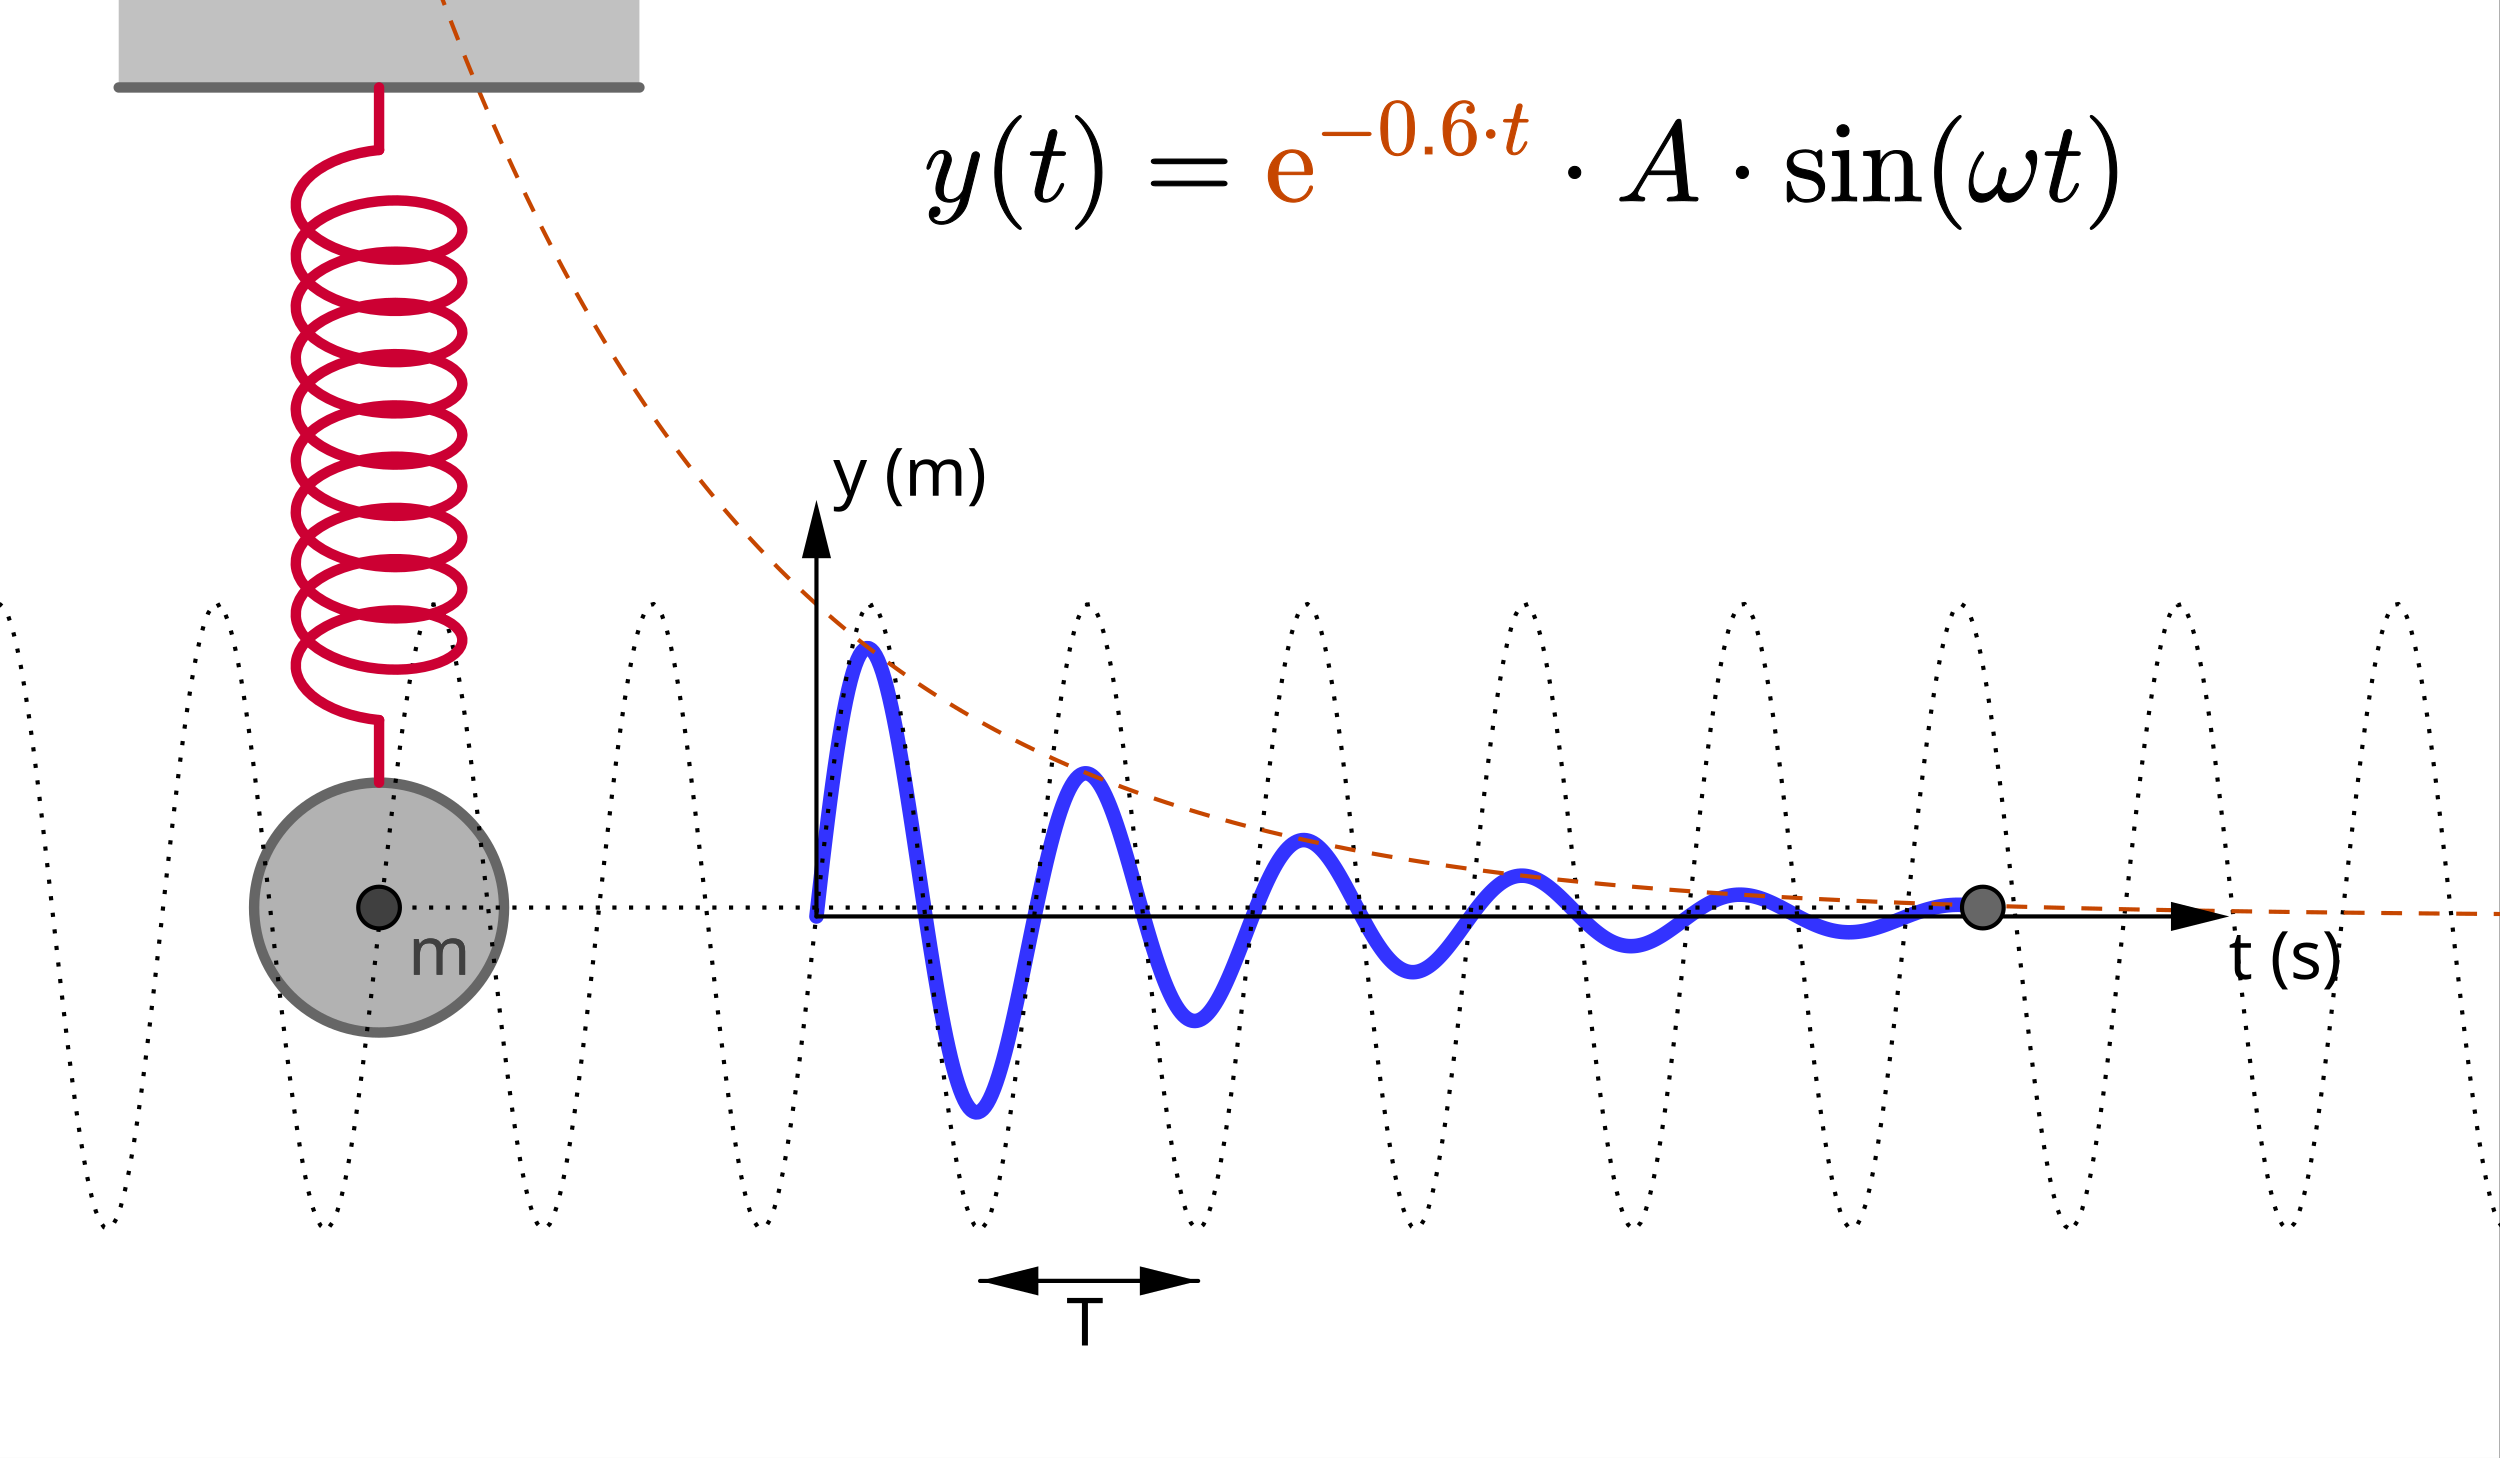 <?xml version="1.0" encoding="UTF-8" standalone="no"?>
<!-- Created with Inkscape (http://www.inkscape.org/) -->
<svg id="svg1" height="350" viewBox="0 0 600 350" width="600" xmlns="http://www.w3.org/2000/svg" xmlns:svg="http://www.w3.org/2000/svg">
 <rect x="0" y="0" width="600" height="350" fill="#808080" stroke="none"/>
 <g id="g1">
  <path id="path1" d="m0 0h450v262.5h-450z" fill="#fff" transform="scale(1.333)"/>
  <path id="path2" d="m21.375-66h93.75v81.75h-93.75z" fill="#666" fill-opacity=".4" fill-rule="evenodd" transform="scale(1.333)"/>
  <path id="path3" d="m90.75 163.402c0 12.426-10.074 22.5-22.5 22.5s-22.5-10.074-22.5-22.5c0-12.425 10.074-22.5 22.5-22.5s22.5 10.075 22.5 22.5z" fill="#666" fill-opacity=".498" stroke="#666" stroke-linecap="round" stroke-linejoin="round" stroke-miterlimit="10" stroke-width="1.875" transform="scale(1.333)"/>
  <path id="path4" d="m147 165 .41-3.664.41-3.602.41-3.523.411-3.43.41-3.324.41-3.203.41-3.074.41-2.93.41-2.777.411-2.614.41-2.441.41-2.258.41-2.07.41-1.875.41-1.676.41-1.469.411-1.261.41-1.047.41-.836.41-.621.41-.407.41-.195.411.02.41.226.41.43.41.629.41.824.41 1.016.411 1.195.41 1.371.41 1.535.41 1.692.41 1.843.41 1.977.41 2.109.411 2.223.41 2.328.41 2.426.41 2.508.41 2.578.41 2.633.411 2.683.41 2.719.41 2.738.41 2.75.41 2.746.41 2.735.411 2.707.41 2.672.41 2.625.41 2.562.41 2.496.41 2.418.41 2.328.411 2.235.41 2.125.41 2.015.41 1.891.41 1.766.41 1.632.411 1.496.41 1.348.41 1.207.41 1.051.41.902.41.746.41.59.411.434.41.277.41.121.41-.031.41-.184.41-.332.411-.48.41-.621.41-.758.41-.891.41-1.015.41-1.137.41-1.25.411-1.359.41-1.457.41-1.551.41-1.637.41-1.711.41-1.777.411-1.84.41-1.887.41-1.929.41-1.965.41-1.985.41-2.004.821-4.015.41-1.992.41-1.977.41-1.945.41-1.914.41-1.867.411-1.817.41-1.758.41-1.691.41-1.621.41-1.543.41-1.457.411-1.371.41-1.278.41-1.179.41-1.078.41-.973.41-.867.411-.754.41-.645.41-.531.41-.418.41-.301.41-.187.41-.074.411.039.41.148.41.258.41.363.41.465.41.566.411.661.41.753.41.844.41.922.41 1.004.41 1.074.41 1.141.411 1.199.41 1.258.41 1.305.41 1.347.41 1.383.41 1.414.411 1.438.41 1.453.41 1.461.41 1.468.41 1.465.41 1.453.41 1.442.411 1.418.41 1.394.41 1.36.41 1.32.41 1.277.41 1.231.411 1.176.41 1.121.41 1.058.41.992.41.922.41.856.411.777.41.699.41.621.41.543.41.461.41.375.41.293.411.211.41.125.41.043.41-.035.41-.121.41-.195.411-.278.41-.347.41-.426.41-.492.41-.559.41-.621.411-.684.41-.738.41-.789.41-.84.41-.883.41-.921.41-.957.411-.989.41-1.015.41-1.036.41-1.05.41-1.063 1.231-3.211.41-1.058.41-1.051.41-1.035.41-1.016.41-.988.411-.961.41-.93.41-.894.41-.852.41-.812.41-.77.411-.719.41-.668.41-.613.41-.562.41-.504.41-.446.41-.39.411-.328.41-.266.41-.207.41-.145.41-.086.41-.023.411.035.41.094.41.152.41.207.41.262.41.316.411.368.41.414.41.461.41.503.41.543.41.583.41.617.411.648.41.68.41.703.41.723.41.742.41.758.411.769.41.777 1.23 2.344.41.774.411.765.41.754.41.738.41.723.41.699.41.676.41.649.411.617.41.59.41.554.41.524.41.48.41.446.411.406.41.363.41.32.41.278.41.234.41.188.41.148.411.098.41.058.41.012.41-.031.41-.074.41-.118.411-.156.41-.199.41-.235.41-.269.41-.309.41-.34.41-.371.411-.402.41-.43.41-.453.41-.476.41-.496.41-.516.411-.531.41-.543.41-.555.41-.562 1.641-2.282.41-.566.41-.559.41-.547.41-.539.41-.523.411-.508.41-.492.41-.473.41-.449.41-.426.41-.402.411-.379.41-.348.41-.324.41-.289.41-.262.41-.23.411-.199.41-.168.41-.133.41-.102.41-.07.41-.035.41-.004.411.023.41.059.41.09.41.117.41.148.41.176.411.203.41.227.41.25.41.277.41.293.41.317.41.336.411.347.41.367.41.375.41.391.41.398.41.407.411.41.41.418.41.414.82.836.41.41.41.406.411.403.41.39.41.383.41.367.41.36.41.343.411.325.41.308.41.293.41.274.41.253.41.231.411.211.41.187.41.164.41.145.41.117.41.094.41.074.411.047.41.023h.41l.41-.023.41-.043.41-.07.411-.09.41-.109.41-.129.41-.153.41-.168.41-.183.411-.203.41-.219.41-.235.41-.242.41-.258.41-.269.41-.277.411-.286.41-.289.41-.297.41-.3 1.641-1.219.41-.301.41-.297.41-.289.41-.285.41-.281.411-.266.41-.262.41-.246.41-.238.41-.226.41-.211.411-.196.41-.183.41-.168.41-.153.41-.132.41-.121.41-.102.411-.082.41-.066.41-.051.41-.035.41-.012h.41l.411.019.41.036.41.05.41.067.41.082.41.097.411.114.41.121.41.14.41.149.41.16.41.172.41.18.411.187.41.199.41.203.41.207.41.215.821.438 1.23.668 1.231.656.41.211.41.207.41.203.41.195.41.188.41.184.411.171.41.161.41.156.41.14.41.133.41.121.411.11.41.097.41.082.41.075.41.058.41.051.41.031.411.024.41.011.41-.004.41-.015.41-.028.41-.039.411-.05.41-.063.41-.07.41-.082.41-.094.41-.102.41-.109.411-.121.41-.125.41-.133.41-.136.41-.145.41-.148 1.231-.469.41-.16.82-.328.411-.161.41-.164.41-.16.82-.312.82-.297.411-.141.41-.137.41-.132.41-.125.41-.118.41-.109.411-.105.41-.094.41-.09.41-.078.41-.07.41-.059.411-.055.41-.039.41-.035.41-.023.41-.016.41-.008.41.004.411.012.41.023.41.028.41.039.41.046.41.055.411.059.41.07.41.074.41.082" fill="none" stroke="#33f" stroke-linecap="round" stroke-linejoin="round" stroke-miterlimit="10" stroke-width="2.625" transform="scale(1.333)"/>
  <path id="path5" d="m0 108.75v.172-.121l.75.683.75 1.489.75 2.261.75 3.004.75 3.711.75 4.356.75 4.941.75 5.453.75 5.891.75 6.242.75 6.504.75 6.672.75 6.742.75 6.719.75 6.597.75 6.379.75 6.071.75 5.675.75 5.2.75 4.644.75 4.027.75 3.348.75 2.625.75 1.863.75 1.075.75.277v-.012l.75-.543.75-1.34.75-2.125.75-2.875.75-3.585.75-4.243.75-4.843.75-5.368.75-5.82.75-6.184.75-6.464.75-6.649.75-6.738.75-6.727.75-6.625.75-6.425.75-6.133.75-5.754.75-5.289.75-4.75.75-4.145.75-3.472.75-2.762.75-2 .75-1.215.75-.414v.395l.75-.395v.395l.75 1.199.75 1.988.75 2.742.75 3.461.75 4.129.75 4.738.75 5.282.75 5.742.75 6.125.75 6.422.75 6.621.75 6.73.75 6.738.75 6.649.75 6.469.75 6.191.75 5.828.75 5.379.75 4.852.75 4.258.75 3.601.75 2.891.75 2.136.75 1.36.75.558v-.25l.75.266v-.266l.75-1.054.75-1.848.75-2.609.75-3.336.75-4.012.75-4.633.75-5.187.75-5.668.75-6.063.75-6.375.75-6.59.75-6.718.75-6.743.75-6.675.75-6.508.75-6.246.75-5.903.75-5.464.75-4.954.75-4.367.75-3.722.75-3.02.75-2.277.75-1.504.75-.703v.105l.75-.16v.16l.75.914.75 1.703.75 2.477.75 3.207.75 3.894.75 4.528.75 5.094.75 5.585.75 5.997.75 6.324.75 6.562.75 6.7.75 6.746.75 6.695.75 6.543.75 6.305.75 5.964.75 5.551.75 5.051.75 4.48.75 3.84.75 3.153.75 2.414.75 1.644.75.848.75.121v-.082l.75-.766.75-1.566.75-2.336.75-3.082.75-3.773.75-4.418.75-4.997.75-5.503.75-5.93.75-6.274.75-6.523.75-6.684.75-6.746.75-6.707.75-6.582.75-6.351.75-6.035.75-5.629.75-5.149.75-4.586.75-3.961.75-3.277.75-2.551.75-1.785.75-.992.75-.215v.031l.75.621.75 1.422.75 2.199.75 2.95.75 3.656.75 4.305.75 4.898.75 5.418.75 5.859.75 6.215.75 6.488.75 6.661.75 6.742.75 6.723.75 6.609.75 6.402.75 6.098.75 5.711.75 5.238.75 4.692.75 4.078.75 3.406.75 2.683.75 1.922.75 1.137.75.336v-.004l.75-.476.75-1.278.75-2.066.75-2.817.75-3.531.75-4.191.75-4.797.75-5.328.75-5.785.75-6.161.75-6.445.75-6.637 1.5-13.468.75-6.637.75-6.445.75-6.161.75-5.785.75-5.328.75-4.797.75-4.191.75-3.531.75-2.817.75-2.062.75-1.282.75-.476v.332l.75-.336v.336l.75 1.137.75 1.922.75 2.683.75 3.406.75 4.078.75 4.692.75 5.238.75 5.711.75 6.098.75 6.402.75 6.609.75 6.723.75 6.742.75 6.661.75 6.488.75 6.215.75 5.859.75 5.418.75 4.898.75 4.305.75 3.656.75 2.95.75 2.199.75 1.422.75.621v-.184l.75.215v-.215l.75-.992.75-1.785.75-2.551.75-3.277.75-3.961.75-4.586.75-5.149.75-5.629.75-6.035.75-6.351.75-6.582.75-6.707.75-6.746.75-6.684.75-6.523.75-6.274.75-5.93.75-5.503.75-4.997.75-4.418.75-3.773.75-3.082.75-2.336.75-1.566.75-.766v.039l.75-.121v.121l.75.848.75 1.644.75 2.414.75 3.153.75 3.84.75 4.48.75 5.051.75 5.551.75 5.964.75 6.305.75 6.543.75 6.695.75 6.746.75 6.7.75 6.562.75 6.324.75 5.997.75 5.585.75 5.094.75 4.528.75 3.894.75 3.207.75 2.477.75 1.703.75.914.75.16v-.055l.75-.703.75-1.504.75-2.277.75-3.02.75-3.722.75-4.367.75-4.954.75-5.464.75-5.903.75-6.246.75-6.508.75-6.675.75-6.743.75-6.718.75-6.59.75-6.375.75-6.063.75-5.668.75-5.187.75-4.633.75-4.012.75-3.336.75-2.609.75-1.848.75-1.054.75-.266v.016l.75.558.75 1.36.75 2.136.75 2.891.75 3.601.75 4.258.75 4.852.75 5.379.75 5.828.75 6.191.75 6.469.75 6.649.75 6.738.75 6.73.75 6.621.75 6.422.75 6.125.75 5.742.75 5.282.75 4.738.75 4.129.75 3.461.75 2.742.75 1.988.75 1.199.75.395.75-.414.75-1.215.75-2 .75-2.762.75-3.472.75-4.145.75-4.75.75-5.289.75-5.754.75-6.133.75-6.425.75-6.625.75-6.727.75-6.738.75-6.649.75-6.464.75-6.184.75-5.82.75-5.368.75-4.843.75-4.243.75-3.585.75-2.875.75-2.125.75-1.34.75-.543v.265l.75-.277v.277l.75 1.075.75 1.863.75 2.625.75 3.348.75 4.027.75 4.644.75 5.2.75 5.675.75 6.071.75 6.379.75 6.597.75 6.719.75 6.742.75 6.672.75 6.504.75 6.242.75 5.891.75 5.453.75 4.941.75 4.356.75 3.711.75 3.004.75 2.261.75 1.489.75.683v-.121l.75.172v-.172l.75-.93.75-1.718.75-2.492.75-3.223.75-3.906.75-4.539.75-5.106.75-5.594.75-6.008.75-6.328.75-6.566.75-6.703.75-6.746.75-6.692.75-6.539.75-6.297.75-5.961.75-5.539.75-5.039.75-4.468.75-3.829.75-3.136.75-2.399.75-1.625.75-.832.75-.113v.09l.75.785.75 1.578.75 2.356.75 3.093.75 3.789.75 4.43.75 5.008.75 5.512.75 5.937.75 6.281.75 6.528.75 6.687.75 6.742.75 6.711.75 6.575.75 6.347.75 6.028.75 5.621.75 5.132.75 4.575.75 3.949.75 3.266.75 2.535.75 1.765.75.977.75.203v-.035l.75-.637.75-1.441.75-2.215.75-2.965.75-3.668.75-4.32.75-4.907.75-5.429.75-5.867.75-6.223.75-6.492.75-6.664.75-6.742.75-6.719.75-6.61.75-6.394.75-6.09.75-5.703.75-5.227.75-4.679.75-4.067.75-3.39.75-2.668.75-1.907.75-1.121.75-.32v.004l.75.496.75 1.293.75 2.082.75 2.832.75 3.543.75 4.207.75 4.809.75 5.339.75 5.793.75 6.168.75 6.45.75 6.64.75 6.735.75 6.73.75 6.637.75 6.437.75 6.153.75 5.777.75 5.32.75 4.785.75 4.18.75 3.516.75 2.801.75 2.046.75 1.266.75.461v-.352l.75.352v-.352l.75-1.152.75-1.937.75-2.7.75-3.421.75-4.09.75-4.707.75-5.25.75-5.715.75-6.11.75-6.402.75-6.613.75-6.727.75-6.738.75-6.66.75-6.481.75-6.211.75-5.851.75-5.41.75-4.883.75-4.293.75-3.641.75-2.933.75-2.188.75-1.406.75-.606v.204l.75-.227v.227l.75 1.011.75 1.797.75 2.567.75 3.293.75 3.976.75 4.598.75 5.156.75 5.641.75 6.043.75 6.359.75 6.582.75 6.711.75 6.746.75 6.68.75 6.519.75 6.266.75 5.922.75 5.496.75 4.984.75 4.406.75 3.758.75 3.067.75 2.324.75 1.547.75.75v-.059l.75.133v-.133l.75-.863.75-1.66.75-2.43.75-3.164.75-3.859.75-4.489.75-5.062.75-5.559.75-5.976.75-6.309.75-6.547.75-6.699.75-6.742.75-6.699.75-6.559.75-6.32.75-5.989.75-5.578.75-5.082.75-4.511.75-3.883.75-3.192.75-2.461.75-1.687.75-.899.75-.148v.062l.75.719.75 1.52.75 2.293.75 3.035.75 3.734.75 4.383.75 4.965.75 5.477.75 5.906.75 6.254.75 6.511.75 6.676.75 6.746.75 6.715.75 6.59.75 6.367.75 6.055.75 5.66.75 5.176.75 4.621.75 4 .75 3.32.75 2.594.75 1.828.75 1.039.75.254v-.02l.75-.574.75-1.375.75-2.156.75-2.906.75-3.614.75-4.269.75-4.863" fill="none" stroke="#000" stroke-dasharray=".75,2.25" stroke-linejoin="round" stroke-miterlimit="10" stroke-width=".75" transform="scale(1.333)"/>
  <path id="path6" d="m0-433.129v7.137l.75 7.047.75 6.965.75 6.882.75 6.801.75 6.719.75 6.64.75 6.559.75 6.481.75 6.406.75 6.328.75 6.25.75 6.18.75 6.105.75 6.031.75 5.957.75 5.891.75 5.816.75 5.75.75 5.68.75 5.613.75 5.543.75 5.481.75 5.414.75 5.348.75 5.285.75 5.222.75 5.16.75 5.098.75 5.039.75 4.977.75 4.922.75 4.859.75 4.801.75 4.742.75 4.688.75 4.632.75 4.578.75 4.52.75 4.469.75 4.414.75 4.363.75 4.313.75 4.257.75 4.207.75 4.157.75 4.109.75 4.059.75 4.011.75 3.961.75 3.918.75 3.867.75 3.825.75 3.777.75 3.73.75 3.688.75 3.645.75 3.601.75 3.555.75 3.515.75 3.473.75 3.434.75 3.386.75 3.352.75 3.308.75 3.274.75 3.23.75 3.192.75 3.156.75 3.117.75 3.082.75 3.043.75 3.004.75 2.973.75 2.937.75 2.899.75 2.867.75 2.832.75 2.797.75 2.765.75 2.731.75 2.699.75 2.668.75 2.637.75 2.601.75 2.575.75 2.543.75 2.511.75 2.481.75 2.453.75 2.422.75 2.394.75 2.364.75 2.339.75 2.309.75 2.281.75 2.254.75 2.231.75 2.199.75 2.176.75 2.148.75 2.125.75 2.098.75 2.07.75 2.051.75 2.023.75 2 .75 1.973.75 1.953.75 1.93.75 1.906.75 1.883.75 1.859.75 1.84.75 1.816.75 1.797.75 1.774.75 1.75.75 1.73.75 1.711.75 1.692.75 1.671.75 1.649.75 1.633.75 1.609.75 1.594.75 1.57.75 1.555.75 1.535.75 1.519.75 1.5.75 1.481.75 1.465.75 1.445.75 1.43.75 1.41.75 1.395.75 1.378.75 1.364.75 1.343.75 1.332.75 1.313.75 1.297.75 1.285.75 1.266.75 1.254.75 1.234.75 1.223.75 1.211.75 1.191.75 1.18.75 1.168.75 1.148.75 1.137.75 1.125.75 1.113.75 1.098.75 1.082.75 1.07.75 1.059.75 1.046.75 1.036.75 1.019.75 1.008.75 1 .75.984.75.973.75.961.75.953.75.938.75.925.75.918.75.907.75.894.75.883.75.875.75.863.75.852.75.844.75.832.75.824.75.812.75.805.75.793.75.785.75.773.75.766.75.758.75.746.75.738.75.731.75.722.75.711.75.704.75.695.75.687.75.68.75.672.75.66.75.656.75.649.75.64.75.629.75.625.75.617.75.61.75.601.75.598.75.586.75.582.75.574.75.567.75.562.75.551.75.547.75.543.75.535.75.527.75.52.75.515.75.508.75.504.75.496.75.492.75.485.75.48.75.473.75.469.75.465.75.457 1.5.898 1.5.875.75.43.75.425.75.422.75.414.75.411.75.406.75.398 1.5.789 1.5.766.75.379.75.371 1.5.734.75.36 1.5.703.75.347.75.344.75.34 1.5.664 1.5.649.75.32 1.5.625.75.308 1.5.602.75.297 1.5.586.75.285 1.5.562 1.5.547.75.27 1.5.531 1.5.516.75.254 1.5.5 2.25.726 1.5.469.75.23 1.5.454.75.222 1.5.438.75.215.75.211 2.25.621.75.203.75.199 1.5.391 1.5.382 1.5.375.75.184 1.5.359 2.25.528 2.25.504 1.5.328 1.5.32 1.5.313 1.5.304 2.25.446.75.144 2.25.422 1.5.273 2.25.399 1.5.258 2.25.375 2.25.363.75.117.75.113.75.118 1.5.226 2.25.328 2.25.317.75.101.75.106.75.097.75.102 2.25.293 2.25.281 3 .36 2.25.257.75.082.75.086.75.082.75.078.75.082 3 .313 3 .297 3.75.351 3 .266.75.063.75.066 2.25.187.75.059.75.063 2.25.175.75.055.75.059 3.75.273.75.051.75.055 2.25.152.75.047.75.051.75.046.75.051 2.25.141.75.043.75.047 1.5.086.75.046.75.043.75.039 1.5.086.75.039.75.043 3.75.196.75.035.75.039 1.5.07.75.039 2.25.106.75.031 1.5.07 1.5.063.75.035 3 .125.75.027 1.5.063.75.027.75.031 6 .219.75.024.75.027.75.023.75.028 1.5.047.75.027 3 .094.75.019 2.25.071.75.019.75.024 1.5.039.75.023 6 .156.75.016 1.5.039.75.016.75.019.75.016.75.019.75.016.75.019 8.25.172.75.012 1.5.031.75.012.75.016.75.011.75.016.75.012.75.015 1.5.024.75.015 3 .047.75.016 3 .047.75.008 3 .046.75.008 1.5.024.75.008 1.5.023.75.008.75.012.75.007.75.012 1.5.016.75.011 1.5.016.75.012 2.25.023.75.012 10.5.109.75.004 2.25.024.75.004 2.25.023.75.004.75.008.75.004.75.007.75.004.75.008.75.004 1.5.016.75.004.75.007 1.5.008.75.008.75.004.75.008 1.5.007.75.008 1.5.008.75.008 2.25.012.75.007 4.5.024.75.008 16.5.086h.75l2.25.011h.75l2.25.012h.75l3 .016h.75l2.25.011h.75l1.5.008h.75l1.5.008h.75l.75.004h.75l.75.004h.75l1.5.008h.75l.75.004h.75l1.5.007h.75l.75.004h.75l.75.004h.75l1.5.008h.75l.75.004h.75l.75.004h.75l.75.004h.75l.75.004h.75l.75.004h1.5l.75.003h1.5l.75.004h.75l.75.004h1.5l.75.004h.75l.75.004h1.5l.75.004h1.5l.75.004h.75l.75.004h1.5l.75.004h.75l.75.004h1.5l.75.004h1.5l.75.003h.75l.75.004h1.5l.75.004h.75l.75.004h3l.75.004h3l.75.004h3l.75.004h3l.75.004h3l.75.004h3.75l.75.004h3l.75.004h3l.75.003h3.75l.75.004h3.75l.75.004h4.5l.75.004h5.25l.75.004h5.25l.75.004h6l.75.004h6.75l.75.004h8.25l.75.004h9l.75.004h11.25l.75.003h14.25l.75.004h18.75l.75.004h27.75l.75.004h53.25l.75.004h766.5" fill="none" stroke="#c64600" stroke-dasharray="3.75,3" stroke-linejoin="round" stroke-miterlimit="10" stroke-width=".75" transform="scale(1.333)"/>
  <path id="path7" d="m68.25 129.652-1.746-.222-1.719-.325-1.676-.421-1.605-.516-1.512-.609-1.398-.696-1.27-.769-1.121-.844-.957-.902-.781-.953-.594-.993-.398-1.023-.125-.516-.075-.523.004-1.043.078-.524.133-.515.407-1.024.605-.988.789-.953.969-.898 1.129-.836 1.277-.77 1.406-.691 1.52-.602 1.605-.516 1.68-.414 1.723-.32 1.746-.215 1.742-.117 1.719-.012 1.672.082 1.601.184 1.504.27 1.395.355 1.261.434 1.114.503.949.563.773.613.582.653.387.679.187.7-.015.703-.219.695-.418.676-.613.648-.801.606-.976.554-1.137.492-1.285.418-1.414.344-1.524.258-1.613.168-1.68.066-1.723-.027-1.746-.133-1.742-.23-1.719-.336-1.667-.434-1.594-.527-1.504-.617-1.387-.703-1.254-.778-1.105-.851-.942-.907-.761-.957-.575-.996-.375-1.027-.113-.516-.062-.523.023-1.043.09-.523.141-.516.429-1.02.625-.988.809-.945.984-.891 1.149-.832 1.289-.762 1.422-.679 1.527-.594 1.617-.504 1.684-.406 1.726-.309 1.746-.207 1.743-.101 1.714-.004 1.664.093 1.59.192 1.496.281 1.383.363 1.246.442 1.098.508.93.57.754.617.562.656.367.684.164.699-.035.703-.242.692-.441.675-.633.645-.821.598-.992.55-1.152.485-1.301.414-1.426.332-1.531.25-1.621.156-1.688.059-1.726-.039-1.746-.145-1.742-.242-1.715-.344-1.66-.445-1.586-.535-1.492-.629-1.376-.711-1.238-.785-1.09-.856-.918-.914-.742-.965-.554-1-.356-1.023-.105-.52-.051-.523.047-1.043.101-.523.149-.516.453-1.016.644-.98.828-.942 1-.886 1.165-.824 1.304-.754 1.434-.672 1.539-.586 1.621-.492 1.691-.399 1.731-.297 1.746-.195 1.738-.094 1.711.008 1.66.105 1.582.204 1.485.289 1.367.371 1.234.449 1.078.516.914.574.731.621.543.66.348.688.144.699-.058.699-.262.695-.461.672-.656.637-.836.598-1.012.543-1.168.476-1.316.406-1.438.325-1.543.238-1.629.148-1.691.047-1.731-.051-1.746-.152-1.742-.254-1.707-.355-1.656-.453-1.578-.547-1.477-.637-1.363-.719-1.223-.797-1.07-.859-.906-.918-.723-.969-.531-1.004-.336-1.027-.094-.52-.039-.523.066-1.043.114-.519.16-.516.472-1.016.664-.976.848-.938 1.02-.879 1.175-.816 1.321-.746 1.445-.664 1.547-.574 1.633-.485 1.695-.387 1.734-.285 1.747-.183 1.738-.082 1.707.015 1.652.117 1.57.207 1.473.301 1.356.379 1.218.457 1.063.524.894.578.711.629.524.66.324.687.125.703-.082.7-.281.691-.485.668-.672.637-.855.59-1.031.535-1.184.472-1.328.399-1.449.316-1.555.227-1.637.137-1.695.039-1.734-.063-1.746-.164-1.739-.262-1.707-.367-1.644-.461-1.571-.558-1.468-.645-1.348-.73-1.207-.801-1.055-.867-.882-.926-.704-.973-.515-1.004-.18-.515-.133-.516-.113-1.043.02-.523.07-.524.297-1.031.218-.508.27-.5.684-.976.867-.93 1.039-.875 1.191-.809 1.336-.738 1.453-.652 1.559-.567 1.641-.472 1.699-.379 1.738-.274 1.746-.176 1.734-.07 1.704.028 1.644.125 1.563.218 1.461.309 1.343.39 1.2.461 1.046.532.875.586.696.629.5.668.304.687.102.703-.102.699-.304.692-.5.664-.696.633-.875.582-1.046.531-1.2.461-1.343.39-1.461.309-1.563.219-1.644.125-1.704.027-1.734-.07-1.746-.176-1.738-.273-1.699-.375-1.641-.473-1.559-.566-1.453-.657-1.336-.734-1.191-.813-1.039-.875-.867-.929-.684-.973-.488-1.012-.172-.511-.125-.52-.09-1.043.031-.523.082-.524.313-1.027.234-.508.281-.5.704-.973.882-.925 1.055-.868 1.207-.8 1.348-.727 1.468-.648 1.571-.555 1.644-.465 1.707-.363 1.739-.266 1.746-.164 1.734-.062 1.695.039 1.637.137 1.555.23 1.449.316 1.328.395 1.184.473 1.031.535.855.59.672.636.485.668.281.692.082.703-.125.699-.324.687-.524.665-.711.625-.894.578-1.063.523-1.218.457-1.356.379-1.473.301-1.57.211-1.652.113-1.707.02-1.738-.082-1.747-.188-1.734-.285-1.695-.387-1.633-.484-1.547-.574-1.445-.664-1.321-.743-1.175-.816-1.02-.883-.848-.933-.664-.981-.472-1.012-.16-.515-.114-.52-.066-1.047.039-.519.094-.524.336-1.027.531-1.004.723-.965.906-.922 1.07-.859 1.223-.797 1.363-.719 1.477-.636 1.578-.547 1.656-.453 1.707-.356 1.742-.254 1.746-.152 1.731-.051 1.691.051 1.629.144 1.543.239 1.438.324 1.316.406 1.168.481 1.012.539.836.597.656.637.461.672.262.695.058.703-.144.7-.348.683-.543.66-.731.622-.914.574-1.078.515-1.234.45-1.367.375-1.485.289-1.582.199-1.66.105-1.711.008-1.738-.094-1.746-.195-1.731-.297-1.691-.398-1.621-.492-1.539-.586-1.434-.672-1.304-.75-1.165-.824-1-.891-.828-.938-.644-.984-.453-1.016-.149-.515-.101-.52-.047-1.047.051-.519.105-.52.356-1.027.554-1 .742-.965.918-.914 1.09-.851 1.238-.79 1.376-.71 1.492-.629 1.586-.536 1.66-.445 1.715-.344 1.742-.242 1.746-.14 1.726-.043 1.688.062 1.621.152 1.531.25 1.426.332 1.301.415 1.152.488.992.547.821.601.633.641.441.676.242.695.035.699-.164.699-.367.684-.562.656-.754.617-.93.571-1.098.508-1.246.441-1.383.363-1.496.282-1.59.191-1.664.094-1.714-.004-1.743-.102-1.746-.207-1.726-.308-1.684-.407-1.617-.504-1.527-.593-1.422-.68-1.289-.762-1.149-.832-.984-.89-.809-.946-.625-.988-.429-1.02-.141-.515-.09-.52-.023-1.047.062-.519.113-.52.375-1.027.575-.996.761-.957.942-.906 1.105-.852 1.254-.777 1.387-.703 1.504-.618 1.594-.527 1.667-.434 1.719-.335 1.742-.231 1.746-.133 1.723-.027 1.68.07 1.613.164 1.524.258 1.414.344 1.285.422 1.137.492.976.551.801.605.613.649.418.675.219.7.015.699-.187.699-.387.68-.582.652-.773.613-.949.563-1.114.504-1.261.433-1.395.356-1.504.269-1.601.184-1.672.082-1.719-.012-1.742-.117-1.746-.215-1.723-.316-1.68-.418-1.605-.516-1.52-.601-1.406-.692-1.277-.765-1.129-.84-.969-.899-.789-.953-.605-.988-.407-1.023-.133-.516-.078-.524-.004-1.043.075-.523.125-.516.398-1.023.594-.992.781-.953.957-.903 1.121-.84 1.27-.773 1.398-.695 1.512-.61 1.605-.515 1.676-.422 1.719-.324 1.746-.223" fill="none" stroke="#c03" stroke-linecap="round" stroke-linejoin="round" stroke-miterlimit="10" stroke-width="1.875" transform="scale(1.333)"/>
  <path id="path8" d="m68.25 163.402h288.75" fill="none" stroke="#000" stroke-dasharray=".75,2.25" stroke-linejoin="round" stroke-miterlimit="10" stroke-width=".75" transform="scale(1.333)"/>
  <path id="path9" d="m115.125 15.75h-93.75" fill="none" stroke="#666" stroke-linecap="round" stroke-linejoin="round" stroke-miterlimit="10" stroke-width="1.875" transform="scale(1.333)"/>
  <path id="path10" d="m68.25 15.75v11.25" fill="none" stroke="#c03" stroke-linecap="round" stroke-linejoin="round" stroke-miterlimit="10" stroke-width="1.875" transform="scale(1.333)"/>
  <path id="path11" d="m68.25 129.652v11.25" fill="none" stroke="#c03" stroke-linecap="round" stroke-linejoin="round" stroke-miterlimit="10" stroke-width="1.875" transform="scale(1.333)"/>
  <path id="path12" d="m390.871 162.375v2.25h-243.871c-.207 0-.375.168-.375.375s.168.375.375.375h243.871v2.25l10.5-2.625z" transform="scale(1.333)"/>
  <path id="path13" d="m147 90-2.625 10.5h2.25v64.5c0 .207.168.375.375.375s.375-.168.375-.375v-64.5h2.25z" transform="scale(1.333)"/>
  <path id="path14" d="m205.223 228v2.25h-28.77c-.207 0-.375.168-.375.375s.168.375.375.375h28.77v2.25l10.5-2.625z" transform="scale(1.333)"/>
  <path id="path15" d="m186.953 228-10.5 2.625 10.5 2.625v-2.25h28.77c.207 0 .375-.168.375-.375s-.168-.375-.375-.375h-28.77z" transform="scale(1.333)"/>
  <path id="path16" d="m360.75 163.402c0 2.071-1.68 3.75-3.75 3.75s-3.75-1.679-3.75-3.75c0-2.07 1.68-3.75 3.75-3.75s3.75 1.68 3.75 3.75z" fill="#666" stroke="#000" stroke-linecap="round" stroke-linejoin="round" stroke-miterlimit="10" stroke-width=".75" transform="scale(1.333)"/>
  <path id="path17" d="m72 163.402c0 2.071-1.68 3.75-3.75 3.75s-3.75-1.679-3.75-3.75c0-2.07 1.68-3.75 3.75-3.75s3.75 1.68 3.75 3.75z" fill="#404040" stroke="#000" stroke-linecap="round" stroke-linejoin="round" stroke-miterlimit="10" stroke-width=".75" transform="scale(1.333)"/>
  <path id="path18" d="m81.574 168.949c.731 0 1.274.188 1.633.563s.539.976.539 1.8v4.188h-1.043v-4.141c0-1.015-.433-1.523-1.308-1.523-.622 0-1.071.18-1.344.539-.262.359-.395.887-.395 1.574v3.551h-1.043v-4.141c0-1.015-.441-1.523-1.32-1.523-.648 0-1.098.199-1.344.602-.25.398-.375.972-.375 1.726v3.336h-1.054v-6.434h.851l.156.879h.063c.199-.336.465-.586.801-.746.343-.168.711-.25 1.093-.25 1.008 0 1.664.36 1.969 1.078h.059c.215-.367.508-.64.875-.816.371-.176.765-.262 1.187-.262z" fill="#404040" transform="scale(1.333)"/>
  <path id="path19" d="m81.574 168.949c.731 0 1.274.188 1.633.563s.539.976.539 1.8v4.188h-1.043v-4.141c0-1.015-.433-1.523-1.308-1.523-.622 0-1.071.18-1.344.539-.262.359-.395.887-.395 1.574v3.551h-1.043v-4.141c0-1.015-.441-1.523-1.32-1.523-.648 0-1.098.199-1.344.602-.25.398-.375.972-.375 1.726v3.336h-1.054v-6.434h.851l.156.879h.063c.199-.336.465-.586.801-.746.343-.168.711-.25 1.093-.25 1.008 0 1.664.36 1.969 1.078h.059c.215-.367.508-.64.875-.816.371-.176.765-.262 1.187-.262z" fill="#404040" transform="scale(1.333)"/>
  <path id="path20" d="m404.418 175.508c.16 0 .324-.016.492-.039.168-.024.305-.055.406-.094v.805c-.109.054-.269.097-.476.129-.211.043-.41.062-.602.062-.336 0-.648-.059-.937-.168-.278-.121-.508-.324-.684-.613s-.262-.692-.262-1.211v-3.746h-.914v-.504l.926-.418.418-1.367h.625v1.472h1.86v.817h-1.86v3.722c0 .391.094.684.278.875.191.184.433.278.73.278zm4.766-2.547c0-.977.136-1.914.418-2.82.289-.911.738-1.731 1.343-2.457h.996c-.558.75-.984 1.578-1.269 2.48-.281.906-.422 1.832-.422 2.785 0 .93.141 1.84.422 2.739.285.886.707 1.707 1.258 2.457h-.985c-.605-.704-1.054-1.5-1.343-2.387-.282-.895-.418-1.828-.418-2.797zm8.328 1.512c0 .625-.235 1.097-.7 1.418-.46.32-1.085.48-1.871.48-.449 0-.836-.035-1.164-.109-.32-.071-.601-.172-.851-.301v-.957c.258.125.562.246.926.359.367.102.738.157 1.113.157.539 0 .926-.086 1.164-.254.242-.176.359-.407.359-.696 0-.16-.043-.304-.129-.433-.089-.125-.25-.254-.48-.383-.227-.129-.551-.274-.973-.434-.418-.16-.773-.316-1.066-.476-.297-.16-.528-.356-.688-.578-.16-.223-.238-.512-.238-.864 0-.543.219-.964.66-1.261.449-.293 1.031-.442 1.75-.442.395 0 .758.039 1.094.117.344.082.664.188.961.313l-.359.84c-.274-.11-.559-.207-.856-.285-.293-.082-.598-.122-.91-.122-.434 0-.766.071-.996.215-.223.137-.336.325-.336.567 0 .183.051.336.156.453.106.121.277.242.516.359.25.121.578.258.984.41.406.153.758.309 1.043.469.289.16.508.356.66.586.153.227.231.508.231.852zm3.66-1.512c0 .969-.145 1.902-.434 2.797-.281.887-.722 1.683-1.332 2.387h-.984c.551-.75.969-1.571 1.25-2.457.285-.899.43-1.809.43-2.739 0-.953-.145-1.879-.43-2.785-.281-.902-.703-1.73-1.262-2.48h.996c.61.726 1.051 1.546 1.332 2.457.289.906.434 1.843.434 2.82z" transform="scale(1.333)"/>
  <path id="path21" d="m150.012 82.816h1.129l1.39 3.661c.121.328.231.636.324.925.098.289.168.563.215.828h.051c.047-.199.121-.46.227-.781.105-.328.211-.656.324-.984l1.308-3.649h1.141l-2.773 7.321c-.231.609-.524 1.093-.875 1.453-.352.359-.84.539-1.465.539-.192 0-.36-.012-.504-.035-.145-.016-.27-.035-.371-.059v-.84c.086.016.191.032.312.047.125.016.258.024.395.024.367 0 .664-.106.887-.313.226-.207.406-.484.543-.828l.335-.852zm9.707 3.145c0-.977.14-1.914.422-2.82.289-.911.734-1.731 1.343-2.457h.996c-.558.75-.984 1.578-1.273 2.48-.277.906-.418 1.832-.418 2.785 0 .93.141 1.84.418 2.739.289.886.707 1.707 1.262 2.457h-.985c-.609-.704-1.054-1.5-1.343-2.387-.282-.895-.422-1.828-.422-2.797zm11.195-3.262c.731 0 1.274.188 1.633.563s.543.976.543 1.8v4.188h-1.047v-4.141c0-1.015-.434-1.523-1.309-1.523-.621 0-1.07.18-1.343.539-.262.359-.395.887-.395 1.574v3.551h-1.043v-4.141c0-1.015-.441-1.523-1.32-1.523-.649 0-1.098.199-1.344.602-.25.398-.375.972-.375 1.726v3.336h-1.055v-6.434h.852l.156.879h.063c.199-.336.465-.586.8-.746.344-.168.711-.25 1.094-.25 1.008 0 1.664.36 1.969 1.078h.059c.214-.367.507-.64.875-.816.371-.176.765-.262 1.187-.262zm6.266 3.262c0 .969-.145 1.902-.434 2.797-.277.887-.723 1.683-1.332 2.387h-.98c.55-.75.964-1.571 1.246-2.457.289-.899.433-1.809.433-2.739 0-.953-.144-1.879-.433-2.785-.282-.902-.7-1.73-1.258-2.48h.992c.609.726 1.055 1.546 1.332 2.457.289.906.434 1.843.434 2.82z" transform="scale(1.333)"/>
  <path id="path22" d="m195.875 242.25h-1.078v-7.621h-2.676v-.945h6.418v.945h-2.664z" transform="scale(1.333)"/>
  <path id="path23" d="m176.266 28.359-1.969 7.832c-.328 1.34-1.059 2.426-2.195 3.262-.832.613-1.7.922-2.602.922-.918 0-1.566-.316-1.949-.945-.153-.258-.227-.539-.227-.84 0-.695.281-1.129.84-1.293.109-.027.215-.039.309-.039.437 0 .683.191.738.574.016.039.019.09.019.145 0 .312-.136.593-.41.839-.191.164-.484.246-.879.246.247.575.766.86 1.559.86.848 0 1.598-.43 2.254-1.289.535-.711.957-1.676 1.273-2.895.012-.054.032-.14.059-.265-.613.617-1.305.922-2.07.922-1.094 0-1.84-.403-2.235-1.207-.179-.356-.265-.766-.265-1.231 0-.754.359-2.098 1.086-4.039.027-.082.062-.172.101-.27.235-.628.348-1.105.348-1.433 0-.438-.168-.656-.512-.656-.75 0-1.367.621-1.844 1.867v.019c-.082.203-.16.422-.226.657-.153.23-.262.355-.328.367-.164 0-.246-.067-.246-.203 0-.246.144-.676.429-1.293.602-1.243 1.36-1.868 2.278-1.868.722 0 1.23.309 1.515.926.11.231.164.485.164.758 0 .285-.136.777-.41 1.477-.695 1.804-1.043 3.144-1.043 4.019 0 1.106.422 1.66 1.27 1.66.793 0 1.484-.425 2.07-1.273.137-.203.219-.36.246-.469l.926-3.691c.094-.453.23-1 .41-1.641.137-.59.23-.957.285-1.109.176-.285.418-.43.719-.43.34.07.539.254.594.555 0 .121-.028.281-.082.472z" stroke="#000" stroke-width=".2" transform="scale(1.333)" paint-order="stroke fill markers"/>
  <path id="path24" d="m183.875 41.094c0 .136-.07.203-.207.203-.164 0-.527-.281-1.086-.84-.848-.848-1.551-1.852-2.113-3.016-.903-1.859-1.352-3.992-1.352-6.398 0-2.309.43-4.395 1.289-6.254.711-1.516 1.614-2.734 2.707-3.648.289-.235.473-.348.555-.348.137 0 .207.066.207.203 0 .07-.09.184-.27.348-2.199 2.242-3.3 5.476-3.3 9.699 0 4.211 1.074 7.41 3.218 9.598.235.234.352.382.352.453z" stroke="#000" stroke-width=".2" transform="scale(1.333)" paint-order="stroke fill markers"/>
  <path id="path25" d="m189.285 27.969-1.515 6.047c-.082.343-.125.672-.125.984 0 .629.214.945.636.945.903 0 1.696-.664 2.379-1.988l.289-.637c.082-.175.184-.273.305-.285.164 0 .246.067.246.203 0 .18-.176.567-.531 1.168-.793 1.328-1.703 1.989-2.727 1.989-.793 0-1.355-.329-1.683-.985-.137-.273-.204-.574-.204-.902 0-.258.415-2.028 1.25-5.309l.309-1.23h-1.805c-.343 0-.527-.055-.554-.164h-.02v-.082c0-.235.11-.364.328-.391h2.215l.797-3.258c.125-.48.398-.726.82-.738.356 0 .555.184.598.551 0 .082-.281 1.23-.844 3.445h1.805c.355 0 .547.074.574.227 0 .246-.109.382-.328.41z" stroke="#000" stroke-width=".2" transform="scale(1.333)" paint-order="stroke fill markers"/>
  <path id="path26" d="m198.391 31.043c0 2.312-.43 4.395-1.293 6.254-.711 1.519-1.614 2.734-2.707 3.652-.286.231-.469.348-.551.348-.137 0-.207-.067-.207-.203 0-.071.09-.188.265-.352 2.204-2.242 3.305-5.472 3.305-9.699 0-4.168-1.027-7.324-3.078-9.473l-.102-.101c-.257-.246-.39-.403-.39-.473 0-.137.07-.203.207-.203.164 0 .523.277 1.086.84.847.847 1.551 1.851 2.113 3.012.902 1.859 1.352 3.992 1.352 6.398z" stroke="#000" stroke-width=".2" transform="scale(1.333)" paint-order="stroke fill markers"/>
  <path id="path27" d="m220.227 29.465h-12.243c-.437 0-.672-.137-.699-.41 0-.274.227-.41.676-.41h12.285c.438 0 .664.136.676.41 0 .273-.231.41-.695.41m.019 3.98h-12.285c-.438 0-.66-.136-.676-.41 0-.273.235-.41.699-.41h12.243c.437 0 .668.137.695.41 0 .274-.227.41-.676.41z" stroke="#000" stroke-width=".2" transform="scale(1.333)" paint-order="stroke fill markers"/>
  <path id="path28" d="m235.785 31.434h-5.723c0 1.394.208 2.418.618 3.074.656.847 1.425 1.308 2.316 1.375.942 0 1.703-.383 2.277-1.149.204-.273.368-.593.493-.964.039-.188.129-.286.265-.286.176 0 .266.082.266.246 0 .301-.192.711-.574 1.231-.559.766-1.297 1.223-2.215 1.375-.203.039-.418.059-.637.059-1.285 0-2.379-.493-3.281-1.477-.82-.902-1.231-1.988-1.231-3.258 0-1.422.493-2.598 1.477-3.527.793-.766 1.723-1.149 2.789-1.149 1.547 0 2.625.657 3.242 1.969.285.613.43 1.297.43 2.051 0 .23-.047.367-.145.41-.039.012-.164.02-.367.02m-5.703-.43h4.863c0-1.301-.289-2.277-.863-2.934-.383-.422-.867-.636-1.457-.636-.695 0-1.285.324-1.762.964-.48.618-.738 1.485-.781 2.606z" fill="#c64600" stroke="#c64600" stroke-width=".2" transform="scale(1.333)" paint-order="stroke fill markers"/>
  <path id="path29" d="m246.379 24.402h-7.82c-.309 0-.465-.093-.477-.285 0-.191.16-.289.477-.289h7.82c.309 0 .465.098.473.289 0 .192-.157.285-.473.285z" fill="#c64600" stroke="#c64600" stroke-width=".2" transform="scale(1.333)" paint-order="stroke fill markers"/>
  <path id="path30" d="m254.66 23.109c0 1.399-.176 2.481-.531 3.246-.563 1.071-1.395 1.625-2.496 1.665-.871 0-1.571-.344-2.094-1.036-.105-.121-.199-.261-.273-.414-.43-.793-.649-1.949-.649-3.461 0-1.406.18-2.492.531-3.257.481-1.071 1.254-1.641 2.329-1.707h.171c.852 0 1.543.339 2.082 1.019v.016c.133.172.254.363.356.57.383.816.574 1.934.574 3.359m-3.027 4.594c.601 0 1.066-.289 1.394-.875.133-.258.227-.562.285-.918.106-.613.157-1.601.157-2.972 0-1.329-.047-2.262-.141-2.797-.172-.911-.613-1.457-1.32-1.637-.125-.031-.25-.043-.375-.043-.668 0-1.156.336-1.465 1.004-.106.23-.184.508-.242.832-.078.515-.117 1.398-.117 2.641 0 1.445.054 2.457.16 3.031.172.918.593 1.476 1.261 1.679.137.036.27.055.403.055z" fill="#c64600" stroke="#c64600" stroke-width=".2" transform="scale(1.333)" paint-order="stroke fill markers"/>
  <path id="path31" d="m256.629 26.512h1.191v1.191h-1.191z" fill="#c64600" stroke="#c64600" stroke-width=".2" transform="scale(1.333)" paint-order="stroke fill markers"/>
  <path id="path32" d="m261.121 22.996c.391-.949.992-1.422 1.793-1.422.883 0 1.606.364 2.168 1.09.316.395.527.852.633 1.379.047.238.07.484.07.734 0 1.063-.367 1.914-1.105 2.555-.535.457-1.153.688-1.852.688-.976 0-1.734-.465-2.281-1.391-.477-.832-.719-1.988-.719-3.461 0-1.656.469-2.973 1.406-3.945.7-.719 1.489-1.078 2.371-1.078.833 0 1.391.293 1.68.875.094.203.141.425.141.675 0 .383-.176.606-.531.672-.047.012-.09.016-.129.016-.305 0-.512-.133-.618-.403-.027-.074-.043-.16-.043-.257 0-.43.266-.645.79-.645-.247-.383-.668-.574-1.262-.574-.668 0-1.235.301-1.695.902-.543.719-.817 1.801-.817 3.246zm1.707 4.621c.641 0 1.117-.308 1.422-.933.164-.344.246-.985.246-1.922 0-.957-.086-1.614-.262-1.965-.296-.594-.738-.891-1.332-.891-.757 0-1.277.449-1.566 1.348-.125.375-.188.777-.188 1.207 0 .937.086 1.629.262 2.082.18.437.461.754.844.945.184.086.375.129.574.129z" fill="#c64600" stroke="#c64600" stroke-width=".2" transform="scale(1.333)" paint-order="stroke fill markers"/>
  <path id="path33" d="m269.16 24.117c0 .313-.144.543-.43.688-.105.047-.218.07-.332.07-.316 0-.546-.141-.687-.43-.051-.105-.074-.215-.074-.328 0-.316.144-.547.433-.691.102-.047.215-.071.328-.071.317 0 .547.145.688.43.051.106.074.215.074.332z" fill="#c64600" stroke="#c64600" stroke-width=".2" transform="scale(1.333)" paint-order="stroke fill markers"/>
  <path id="path34" d="m273.352 21.961-1.063 4.234c-.059.243-.086.469-.086.692 0 .437.149.66.445.66.629 0 1.188-.465 1.664-1.395l.2-.445c.058-.121.133-.191.218-.199.114 0 .172.047.172.144 0 .125-.125.395-.375.817-.554.929-1.191 1.394-1.91 1.394-.555 0-.945-.23-1.176-.691-.093-.192-.144-.402-.144-.629 0-.184.293-1.422.875-3.719l.219-.863h-1.266c-.238 0-.367-.035-.387-.113h-.015v-.059c0-.16.078-.254.23-.273h1.551l.558-2.282c.086-.336.278-.507.575-.515.25 0 .39.129.418.386 0 .059-.196.864-.59 2.411h1.265c.247 0 .383.054.399.16 0 .172-.074.265-.227.285z" fill="#c64600" stroke="#c64600" stroke-width=".2" transform="scale(1.333)" paint-order="stroke fill markers"/>
  <path id="path35" d="m284.605 31.043c0 .453-.203.781-.613.984-.152.071-.308.106-.472.106-.45 0-.778-.207-.985-.617-.066-.149-.101-.309-.101-.473 0-.449.203-.777.613-.984.152-.067.308-.102.473-.102.453 0 .781.207.984.617.07.149.101.305.101.469z" stroke="#000" stroke-width=".2" transform="scale(1.333)" paint-order="stroke fill markers"/>
  <path id="path36" d="m294.598 33.812 7.136-11.976c.137-.219.313-.332.532-.348.207 0 .324.071.351.207.012.039.028.137.039.285l1.25 12.817c.043.34.125.547.246.613h.024v.024c.164.066.519.101 1.066.101.301 0 .457.074.469.227 0 .273-.121.41-.367.41l-2.297-.063h-.02l-2.543.063h-.023c-.191 0-.285-.078-.285-.227.109-.261.273-.398.492-.41.984 0 1.477-.226 1.477-.676 0 .012-.11-1.129-.329-3.425h-5.148l-1.559 2.625c-.191.339-.285.593-.285.757 0 .426.321.664.965.719.219 0 .328.082.328.246 0 .258-.133.391-.39.391l-1.969-.063h-.082l-1.723.063h-.043c-.176 0-.265-.078-.265-.227 0-.246.101-.375.308-.39v-.02h.121c.864-.055 1.567-.426 2.114-1.109.136-.176.273-.383.41-.614m2.461-3.015h4.695l-.656-6.766z" stroke="#000" stroke-width=".2" transform="scale(1.333)" paint-order="stroke fill markers"/>
  <path id="path37" d="m314.801 31.043c0 .453-.207.781-.617.984-.149.071-.305.106-.469.106-.453 0-.781-.207-.985-.617-.07-.149-.101-.309-.101-.473 0-.449.203-.777.613-.984.149-.067.309-.102.473-.102.449 0 .777.207.984.617.067.149.102.305.102.469z" stroke="#000" stroke-width=".2" transform="scale(1.333)" paint-order="stroke fill markers"/>
  <path id="path38" d="m325.387 32.191c-1.176-.23-1.949-.457-2.317-.675-.136-.067-.269-.157-.39-.266-.59-.48-.883-1.059-.883-1.742 0-.957.426-1.656 1.273-2.094.532-.285 1.203-.43 2.008-.43.766 0 1.41.192 1.93.575.148-.125.265-.235.347-.329.176-.164.313-.246.411-.246.136.121.211.286.226.493v2.07c0 .289-.043.445-.125.473h-.019l-.02.019h-.105c-.149 0-.231-.062-.246-.184-.094-1.382-.661-2.187-1.7-2.421-.218-.039-.453-.059-.699-.059-1.285 0-2.035.395-2.254 1.187-.027.126-.043.247-.043.372 0 .695.528 1.187 1.578 1.476.207.055.52.121.946.203.984.192 1.687.457 2.113.801.082.055.156.117.223.184.574.574.863 1.222.863 1.949 0 1.16-.481 1.98-1.438 2.461-.519.258-1.14.387-1.863.387-.891 0-1.641-.293-2.258-.879l-.41.468c-.273.274-.445.411-.512.411-.136-.122-.211-.286-.226-.493v-2.703c0-.301.047-.465.144-.492l.02-.023h.101c.137 0 .227.078.27.226 0 .028.004.07.02.125.355 1.582 1.031 2.52 2.031 2.809.246.066.519.101.82.101 1.231 0 1.973-.429 2.235-1.293.054-.175.082-.367.082-.574 0-.996-.711-1.625-2.133-1.887z" stroke="#000" stroke-width=".2" transform="scale(1.333)" paint-order="stroke fill markers"/>
  <path id="path39" d="m332.828 27.105v7.528c0 .422.082.683.246.777.164.082.563.125 1.192.125v.637c-1.395-.043-2.106-.063-2.133-.063-.192 0-.945.02-2.258.063v-.637c.809 0 1.281-.062 1.418-.183l.039-.043c.098-.11.145-.34.145-.696v-5.515c0-.547-.11-.875-.329-.985h-.019l-.024-.023c-.175-.082-.558-.121-1.148-.121v-.637zm.082-3.566c0 .508-.222.84-.676 1.004-.136.055-.273.082-.41.082-.476 0-.812-.219-1.004-.656v-.02c-.054-.137-.082-.273-.082-.41 0-.422.192-.738.574-.941.149-.098.321-.145.512-.145.465 0 .793.203.985.613.07.153.101.309.101.473z" stroke="#000" stroke-width=".2" transform="scale(1.333)" paint-order="stroke fill markers"/>
  <path id="path40" d="m337.156 29.117c0-.535-.101-.863-.308-.984-.164-.098-.457-.153-.879-.164h-.41v-.637l2.89-.227v2.157c.641-1.438 1.653-2.157 3.035-2.157 1.024 0 1.743.254 2.153.762.367.422.574 1.004.613 1.742.016.258.023.723.023 1.395v3.914c.012.328.211.52.594.574.164.028.5.043 1.004.043v.637c-1.394-.043-2.16-.063-2.297-.063-.109 0-.883.02-2.316.063v-.637c.804 0 1.277-.062 1.414-.183l.043-.043c.094-.11.14-.34.14-.696v-4.777c0-1.356-.386-2.102-1.167-2.238-.11-.028-.227-.039-.348-.039-.836 0-1.531.363-2.094 1.086-.449.589-.676 1.32-.676 2.195v3.773c0 .465.11.739.328.821.153.066.575.101 1.274.101v.637c-1.395-.043-2.16-.063-2.297-.063-.109 0-.883.02-2.316.063v-.637c.804 0 1.277-.062 1.414-.183l.039-.043c.097-.11.144-.34.144-.696z" stroke="#000" stroke-width=".2" transform="scale(1.333)" paint-order="stroke fill markers"/>
  <path id="path41" d="m353.09 41.094c0 .136-.07.203-.207.203-.164 0-.524-.281-1.086-.84-.848-.848-1.551-1.852-2.113-3.016-.903-1.859-1.352-3.992-1.352-6.398 0-2.309.43-4.395 1.293-6.254.711-1.516 1.613-2.734 2.707-3.648.285-.235.469-.348.551-.348.137 0 .207.066.207.203 0 .07-.09.184-.266.348-2.203 2.242-3.304 5.476-3.304 9.699 0 4.211 1.074 7.41 3.222 9.598.231.234.348.382.348.453z" stroke="#000" stroke-width=".2" transform="scale(1.333)" paint-order="stroke fill markers"/>
  <path id="path42" d="m359.691 34.488c-.859 1.274-1.851 1.907-2.972 1.907-1.188 0-1.895-.684-2.114-2.051-.039-.274-.058-.559-.058-.86 0-1.214.258-2.445.777-3.691.426-.969.84-1.707 1.25-2.215.137-.164.242-.246.309-.246.164 0 .246.082.246.246 0 .07-.067.199-.203.391-1.149 1.64-1.723 3.179-1.723 4.613 0 1.297.438 2.059 1.313 2.277.148.039.312.059.492.059.926 0 1.773-.523 2.539-1.578.098-.094.16-.278.187-.551.137-1 .278-1.691.43-2.074.176-.34.367-.512.574-.512.258 0 .403.156.43.473 0 .383-.191 1.066-.574 2.051-.028.093-.063.183-.102.265-.082.153-.125.262-.125.328 0 .383.137.758.41 1.129.246.313.625.469 1.129.469 1.055 0 2.004-.566 2.852-1.699.695-.957 1.047-1.887 1.047-2.789 0-.7-.243-1.293-.719-1.785-.207-.176-.309-.364-.309-.555 0-.34.184-.621.555-.84.148-.094.309-.145.473-.145.504 0 .793.372.859 1.11.012.148.02.265.02.347 0 .876-.204 1.958-.614 3.243-.343 1.05-.781 1.945-1.312 2.683-.93 1.274-1.977 1.907-3.137 1.907-1.109 0-1.75-.633-1.93-1.907z" stroke="#000" stroke-width=".2" transform="scale(1.333)" paint-order="stroke fill markers"/>
  <path id="path43" d="m371.996 27.969-1.519 6.047c-.082.343-.122.672-.122.984 0 .629.211.945.637.945.903 0 1.696-.664 2.379-1.988l.285-.637c.082-.175.184-.273.309-.285.164 0 .246.067.246.203 0 .18-.18.567-.535 1.168-.793 1.328-1.699 1.989-2.727 1.989-.793 0-1.351-.329-1.679-.985-.137-.273-.208-.574-.208-.902 0-.258.418-2.028 1.25-5.309l.309-1.23h-1.805c-.339 0-.527-.055-.554-.164h-.02v-.082c0-.235.11-.364.328-.391h2.215l.801-3.258c.121-.48.394-.726.82-.738.356 0 .555.184.594.551 0 .082-.281 1.23-.84 3.445h1.805c.355 0 .547.074.574.227 0 .246-.109.382-.328.41z" stroke="#000" stroke-width=".2" transform="scale(1.333)" paint-order="stroke fill markers"/>
  <path id="path44" d="m381.102 31.043c0 2.312-.434 4.395-1.293 6.254-.711 1.519-1.614 2.734-2.707 3.652-.29.231-.473.348-.555.348-.137 0-.203-.067-.203-.203 0-.071.086-.188.265-.352 2.2-2.242 3.301-5.472 3.301-9.699 0-4.168-1.023-7.324-3.074-9.473l-.106-.101c-.257-.246-.386-.403-.386-.473 0-.137.066-.203.203-.203.164 0 .527.277 1.086.84.847.847 1.555 1.851 2.113 3.012.902 1.859 1.356 3.992 1.356 6.398z" stroke="#000" stroke-width=".2" transform="scale(1.333)" paint-order="stroke fill markers"/>
 </g>
</svg>
